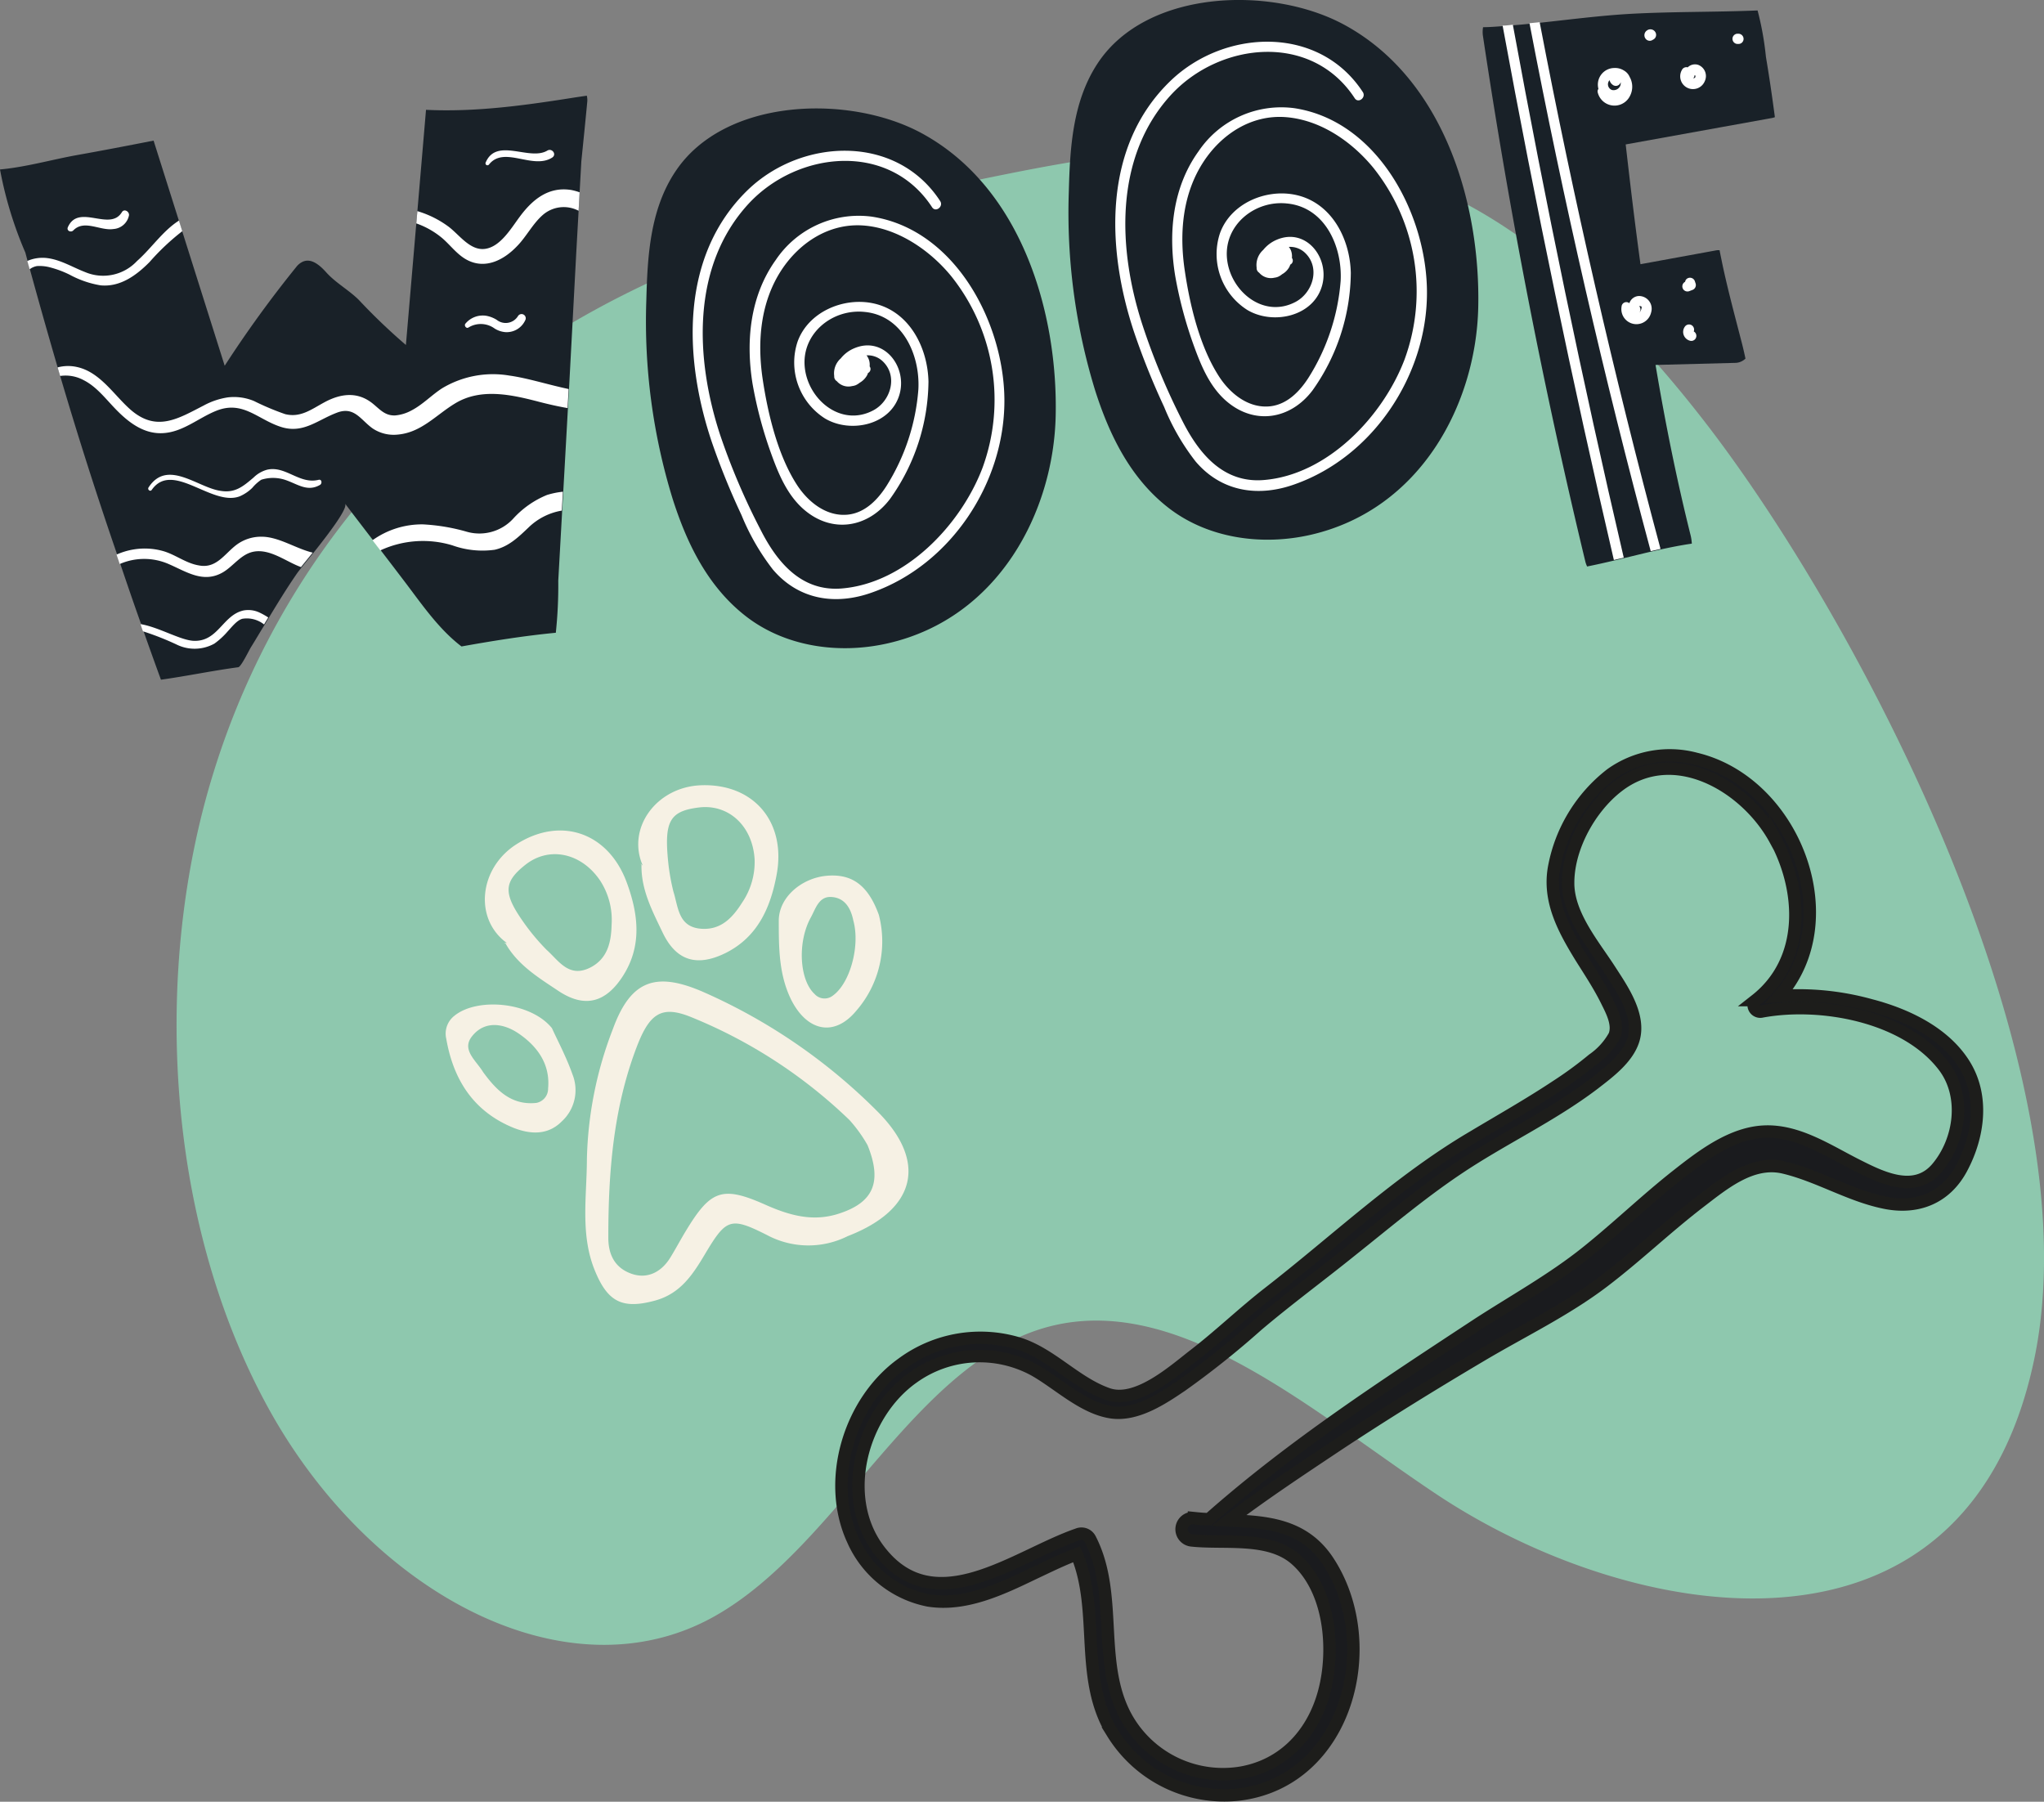 <svg id="Laag_1" data-name="Laag 1" xmlns="http://www.w3.org/2000/svg" viewBox="0 0 283.46 249.86">
  <rect x="0" y="0" width="283.46" height="249.86" fill="#808080" stroke="none"/>
  <defs>
    <style>
      .cls-1 {
        fill: #8ec8ae;
      }

      .cls-2 {
        fill: #192128;
      }

      .cls-3 {
        fill: #fff;
      }

      .cls-4 {
        fill: #1a1b1e;
        stroke: #1d1d1b;
        stroke-miterlimit: 10;
        stroke-width: 1.72px;
      }

      .cls-5 {
        fill: #f6f1e4;
      }
    </style>
  </defs>
  <path class="cls-1" d="M199.17,224.76c-17.11-11.41-35-27.36-52.74-23.45-19.32,4.27-29.77,30.61-47.44,40.46-20.37,11.36-47.8-3.17-62-29.34s-15.79-60.71-7.37-87.76A109.19,109.19,0,0,1,75.21,64.88C95,52.17,117.34,46.16,139.69,41.69c20.5-4.11,42.28-6.85,62.72,3.68,12.6,6.49,23.9,17.7,33.79,30.42,21.63,27.81,54.35,90,45.9,130.3C272.68,251,226.39,242.91,199.17,224.76Z" transform="translate(0 -17.57)"/>
  <g>
    <g>
      <path class="cls-2" d="M225.45,37.6c.63,5.54,1.29,11.08,2.05,16.61l10.6-1.94a2.46,2.46,0,0,1,.37,0c.12.65.26,1.28.38,1.89.79,3.74,1.8,7.44,2.75,11.14.16.63.31,1.29.46,2a2.1,2.1,0,0,1-1.31.59l-11.16.29c1.34,8,2.92,15.85,4.87,23.66a6.17,6.17,0,0,1,.16,1.12c-1.46.21-2.9.5-4.34.81l-1.36.31c-1.25.29-2.49.6-3.74.9-.46.11-.91.23-1.37.33-1.23.29-2.47.57-3.71.82a3.77,3.77,0,0,1-.27-.78q-8.67-36-14.16-72.69a3.88,3.88,0,0,1,0-1.32c.9,0,1.8-.08,2.7-.14.47,0,1-.07,1.42-.12q1.15-.09,2.31-.21l1.41-.14c4.2-.45,8.4-1,12.61-1.24,5.84-.32,11.76-.23,17.62-.47a41.78,41.78,0,0,1,1.16,6.46c.47,2.77.87,5.55,1.24,8.34a2.7,2.7,0,0,1-.43.12Z" transform="translate(0 -17.57)"/>
      <path class="cls-3" d="M226,28.24a1.87,1.87,0,0,0-.81-.9A2.25,2.25,0,0,0,223.9,27a2.3,2.3,0,0,0-2.23,2.9.56.56,0,0,0-.09.52,2.39,2.39,0,0,0,4.45.48A2.76,2.76,0,0,0,226,28.24Zm-2.79.43a1.09,1.09,0,0,0,.45.67.7.7,0,0,0,1.1-.39.5.5,0,0,1,0,.12.86.86,0,0,1-.13.52,1,1,0,0,1-1.08.46A.84.84,0,0,1,223.23,28.67Z" transform="translate(0 -17.57)"/>
      <path class="cls-3" d="M235.49,26.56a1.44,1.44,0,0,0-1.44.35.7.7,0,0,0-.82.39,1.77,1.77,0,1,0,3.19,1.52A1.66,1.66,0,0,0,235.49,26.56Zm-.4,1.74a.36.36,0,0,1-.27.13A.7.7,0,0,0,235,28s0,0,0,0l0,0,.07,0A.29.29,0,0,1,235.09,28.3Z" transform="translate(0 -17.57)"/>
      <path class="cls-3" d="M229.61,22.12a.8.8,0,0,0-1.22-.32.79.79,0,0,0-.17,1.15.72.72,0,0,0,1,.13s0,0,0,0A.73.73,0,0,0,229.61,22.12Z" transform="translate(0 -17.57)"/>
      <path class="cls-3" d="M241,22.25h-.12a.71.71,0,0,0,.18,1.41l.12,0a.7.7,0,0,0,.61-.79A.72.72,0,0,0,241,22.25Z" transform="translate(0 -17.57)"/>
      <path class="cls-3" d="M227.3,58.62a1.44,1.44,0,0,0-1.34,1,.66.66,0,0,0-1.08.45,2.09,2.09,0,0,0,4.1.81A1.76,1.76,0,0,0,227.3,58.62Zm.07,2.26,0,0a.68.68,0,0,0,0-.79c-.1-.13.19-.07.27,0S227.57,60.73,227.37,60.88Z" transform="translate(0 -17.57)"/>
      <path class="cls-3" d="M235.13,56.84l-.11-.33a.72.72,0,0,0-.93-.37.65.65,0,0,0-.4.51.71.71,0,0,0,.59,1.29l.47-.18A.72.72,0,0,0,235.13,56.84Z" transform="translate(0 -17.57)"/>
      <path class="cls-3" d="M234.89,63.53a.72.72,0,0,0-.22-.81.7.7,0,0,0-1,.13,1.24,1.24,0,0,0-.16,1.22,1.27,1.27,0,0,0,.94.77.7.7,0,0,0,.43-1.31Z" transform="translate(0 -17.57)"/>
      <path class="cls-3" d="M225.18,94.9c-.46.11-.91.23-1.37.33q-8.59-36.86-15.43-74.11c.47,0,1-.07,1.42-.12Q216.6,58.13,225.18,94.9Z" transform="translate(0 -17.57)"/>
      <path class="cls-3" d="M230.28,93.69l-1.36.31q-9.75-36.27-16.81-73.21l1.41-.14Q220.56,57.46,230.28,93.69Z" transform="translate(0 -17.57)"/>
    </g>
    <g>
      <path class="cls-2" d="M146.4,75.26c-.3,13.3-7.91,28-23.25,31.52-6.89,1.58-14.31.44-19.7-3.74S95.19,92.75,93.27,86.71a83.57,83.57,0,0,1-3.64-27.44c.16-6,.47-12.6,4.05-17.94,6.82-10.24,24.13-10.72,34.15-5.28C141.8,43.64,146.72,61.16,146.4,75.26Z" transform="translate(0 -17.57)"/>
      <path class="cls-3" d="M120.87,47.61a13.87,13.87,0,0,0-13.28,6c-3.58,5-4.18,11.23-3.23,17.16A57.92,57.92,0,0,0,107,80.63c1,2.76,2.19,5.58,4.43,7.55,3.9,3.42,8.93,2.63,12-1.42a28.44,28.44,0,0,0,5.33-16.27c-.11-4.81-2.73-9.88-7.79-10.88-4.09-.81-8.86,1.24-10.35,5.3a9.19,9.19,0,0,0,3.8,10.7c3.61,2.14,9.33.86,10.39-3.6.9-3.81-2.37-7.84-6.35-6.14a4.68,4.68,0,0,0-1.86,1.4,2.77,2.77,0,0,0-.91,2.46.08.08,0,0,0,0,0,.74.74,0,0,0,.36.7s0,0,0,0a2.11,2.11,0,0,0,2.12.68,2,2,0,0,0,.52-.13,2.57,2.57,0,0,0,.54-.34,2.69,2.69,0,0,0,1-1,1.43,1.43,0,0,0,.14-.34.61.61,0,0,0,.23-.92,2.11,2.11,0,0,0-.17-1.1,2.05,2.05,0,0,0-.26-.43,3,3,0,0,1,2.24.82c2.17,2.06,1.1,5.53-1.29,6.8-4.5,2.4-9.17-1.54-9.53-6.12s3.88-8,8.34-7.52c5.28.52,7.68,6,7.43,10.73a29.31,29.31,0,0,1-4.46,13.46c-1.21,1.87-2.92,3.63-5.24,3.91-3,.35-5.58-1.73-7.12-4.09-2.69-4.14-4.06-9.92-4.78-14.74-.76-5.19-.31-10.64,2.64-15.12,2.52-3.81,6.62-6.47,11.31-6.14s9.19,3.36,12.18,7a27.46,27.46,0,0,1,4.36,26.62c-3,7.89-10.68,16-19.54,16.72-5.55.44-8.93-3.6-11.22-8.12A93.38,93.38,0,0,1,99.84,77.8c-3.42-10.49-4-23.28,3.94-31.94,6.79-7.37,19.5-8.71,25.48.45.5.77,1.62-.1,1.12-.86-6.08-9.32-19.15-8.74-26.63-1.58C94.27,53,94.81,67.2,98.68,78.77A101.05,101.05,0,0,0,102.83,89a31.93,31.93,0,0,0,4.36,7.56c3.6,4.23,8.75,5,13.84,3.14,10.84-3.87,18.24-15.13,18.26-26.5C139.3,62.44,132.49,49.36,120.87,47.61Z" transform="translate(0 -17.57)"/>
    </g>
    <g>
      <path class="cls-2" d="M205,60.22c-.3,13.3-7.92,28-23.25,31.52-6.9,1.57-14.32.43-19.7-3.74s-8.27-10.3-10.19-16.33a83.87,83.87,0,0,1-3.64-27.44c.16-6,.48-12.6,4.05-17.95,6.82-10.23,24.14-10.71,34.16-5.27C200.4,28.59,205.32,46.12,205,60.22Z" transform="translate(0 -17.57)"/>
      <path class="cls-3" d="M179.48,32.57a13.84,13.84,0,0,0-13.28,6c-3.59,5-4.19,11.24-3.24,17.17a58,58,0,0,0,2.63,9.85c1,2.75,2.18,5.58,4.42,7.55,3.9,3.42,8.93,2.63,12-1.42a28.51,28.51,0,0,0,5.32-16.28c-.1-4.81-2.72-9.87-7.78-10.87-4.1-.81-8.86,1.24-10.35,5.3A9.17,9.17,0,0,0,173,60.57c3.61,2.13,9.34.86,10.4-3.61.9-3.8-2.37-7.84-6.35-6.14a4.83,4.83,0,0,0-1.87,1.41,2.8,2.8,0,0,0-.91,2.46v0a.75.75,0,0,0,.35.7s0,0,0,0a2.13,2.13,0,0,0,2.12.69,1.81,1.81,0,0,0,.53-.14,2.37,2.37,0,0,0,.53-.34,2.55,2.55,0,0,0,1-1,3.45,3.45,0,0,0,.14-.34.61.61,0,0,0,.22-.92,2.19,2.19,0,0,0-.16-1.1,1.73,1.73,0,0,0-.27-.43,3,3,0,0,1,2.25.82c2.16,2.05,1.1,5.52-1.3,6.8-4.49,2.39-9.17-1.55-9.53-6.12s3.89-8,8.34-7.52c5.29.52,7.68,6,7.43,10.73A29.35,29.35,0,0,1,181.43,70c-1.21,1.87-2.92,3.63-5.24,3.91-3,.35-5.58-1.74-7.11-4.09-2.7-4.15-4.07-9.92-4.78-14.74-.77-5.19-.32-10.64,2.63-15.12,2.52-3.82,6.62-6.48,11.31-6.15,4.84.35,9.2,3.37,12.19,7a27.45,27.45,0,0,1,4.35,26.62c-3,7.88-10.68,16-19.53,16.71-5.56.45-8.93-3.59-11.23-8.11a93.33,93.33,0,0,1-5.57-13.35c-3.43-10.49-4-23.28,3.93-31.94,6.79-7.37,19.51-8.71,25.49.45.5.77,1.62-.1,1.12-.86-6.09-9.32-19.16-8.74-26.63-1.58-9.49,9.09-8.94,23.32-5.08,34.9A102.07,102.07,0,0,0,161.44,74a31.59,31.59,0,0,0,4.36,7.56c3.59,4.23,8.74,5,13.83,3.14,10.85-3.87,18.25-15.14,18.26-26.5C197.91,47.4,191.09,34.32,179.48,32.57Z" transform="translate(0 -17.57)"/>
    </g>
    <g>
      <path class="cls-2" d="M81.44,31.7c-.26,2.75-.54,5.49-.82,8.23l-.24,4.31-.14,2.56-.33,5.92-1,18.8-.15,2.64-.5,9-.15,2.65-.15,2.62-.54,9.68a62.14,62.14,0,0,1-.34,7.21c-4.37.42-8.74,1.12-13.08,1.9-3.29-2.51-5.65-6.08-8.15-9.34q-1.52-2-3-3.93l-1.08-1.41c-1.31-1.71-2.62-3.41-3.92-5.13.46.61-2.3,4.21-4.4,6.85l-1.63,2c-.29.38-.5.64-.59.77-1.39,2-2.68,4.11-3.95,6.21-.12.21-.25.42-.38.63l-.2.34c-.63,1-1.26,2.1-1.91,3.13-.27.44-1.36,2.71-1.75,2.76-3.58.48-7.14,1.23-10.72,1.73a.08.08,0,0,1,0,0q-1.21-3.31-2.38-6.63c-.12-.32-.23-.63-.34-1-1-2.79-1.95-5.58-2.9-8.38-.14-.44-.29-.87-.44-1.31h0Q12,82.13,8.32,69.62c-.12-.4-.24-.79-.35-1.19Q6,61.68,4.14,54.89c-.11-.38-.22-.76-.32-1.15l-.3-1.13A54,54,0,0,1,0,41.07c3.62-.33,7.28-1.39,10.71-2s7.07-1.31,10.59-2l3.52,11.14.46,1.47,5.88,18.61A159.72,159.72,0,0,1,41.08,54.6a2.45,2.45,0,0,1,.85-.71c1.2-.59,2.4.43,3.32,1.46,1.33,1.47,3.1,2.42,4.5,3.8a82.17,82.17,0,0,0,6.54,6.26l1.44-16.83.15-1.7,1.2-14.08c7,.34,13.93-.65,20.8-1.74l1.5-.22A2.69,2.69,0,0,1,81.44,31.7Z" transform="translate(0 -17.57)"/>
      <path class="cls-3" d="M24.82,48.16l.46,1.47a32.65,32.65,0,0,0-4.54,4.28c-1.82,1.84-4.07,3.5-6.8,3.23a13.62,13.62,0,0,1-4.27-1.47,14,14,0,0,0-2.65-1,5.58,5.58,0,0,0-1.91-.2,2.41,2.41,0,0,0-1,.44c-.11-.38-.22-.76-.32-1.15a5.25,5.25,0,0,1,2.74-.4c1.89.23,3.52,1.27,5.27,1.94A6.42,6.42,0,0,0,19,53.77C21,52,22.58,49.58,24.82,48.16Z" transform="translate(0 -17.57)"/>
      <path class="cls-3" d="M80.38,44.24l-.14,2.56a4.42,4.42,0,0,0-5,.61c-1.39,1.23-2.26,3-3.54,4.3-1.81,1.9-4.36,3.24-6.9,1.92-1.37-.71-2.28-2-3.43-3a11.48,11.48,0,0,0-3.64-2.08l.15-1.7A13.86,13.86,0,0,1,62.2,49c1.5,1.12,3,3.38,5.09,3.08s3.55-2.78,4.74-4.39c1.76-2.4,4-4.29,7.2-3.77A7.78,7.78,0,0,1,80.38,44.24Z" transform="translate(0 -17.57)"/>
      <path class="cls-3" d="M78.86,71.52l-.15,2.64c-1.36-.23-2.67-.54-3.85-.84-3.82-1-8.11-2-11.72.18-2.65,1.59-4.7,4.06-8,4.34A5.26,5.26,0,0,1,51.7,77c-1.68-1.18-2.55-3.14-5-2.19-2.65,1-4.61,2.9-7.62,2-3.29-1-5.34-3.76-9.07-2.28-2.51,1-4.68,3-7.49,3.11-2.64.12-4.76-1.55-6.5-3.35-1.38-1.42-2.62-3.09-4.42-4a5.23,5.23,0,0,0-3.26-.58c-.12-.4-.24-.79-.35-1.19a5.59,5.59,0,0,1,2.61-.07c3.26.67,5.16,3.87,7.49,5.92,3.61,3.16,6.59,1.27,10.17-.57a10.19,10.19,0,0,1,3.32-1.12h0a7.2,7.2,0,0,1,3.66.51A36.42,36.42,0,0,0,39.54,75c2.14.53,3.65-.67,5.45-1.64,2.25-1.22,4.59-1.52,6.68.16,1,.8,1.71,1.73,3.15,1.66a5.73,5.73,0,0,0,2.24-.69c1.55-.8,2.78-2.12,4.23-3.06a13.68,13.68,0,0,1,9.39-1.77C73.16,70,76,70.92,78.86,71.52Z" transform="translate(0 -17.57)"/>
      <path class="cls-3" d="M43.37,94.21l-1.63,2-.34-.13c-1.92-.78-4.06-2.43-6.25-2-1.73.34-2.78,2-4.24,2.86-2.71,1.56-5-.06-7.52-1.15a8.48,8.48,0,0,0-6.79,0c-.14-.44-.29-.87-.44-1.31h0a9.57,9.57,0,0,1,2.42-.72,9.4,9.4,0,0,1,4,.22c1.73.48,3.2,1.71,5,2,2.42.48,3.55-1.6,5.21-2.85A5.7,5.7,0,0,1,36.27,92C38.65,92,41,93.64,43.37,94.21Z" transform="translate(0 -17.57)"/>
      <path class="cls-3" d="M78.06,85.76l-.15,2.62a8.68,8.68,0,0,0-4.59,2.32c-1.41,1.34-2.76,2.67-4.72,3.11a12.34,12.34,0,0,1-5.86-.61,14.06,14.06,0,0,0-10,.7l-1.08-1.41a11.77,11.77,0,0,1,7-2.2,26.88,26.88,0,0,1,6,1,6.37,6.37,0,0,0,6.49-1.77,12.93,12.93,0,0,1,4.71-3.31A11.49,11.49,0,0,1,78.06,85.76Z" transform="translate(0 -17.57)"/>
      <path class="cls-3" d="M37.2,103.2c-.12.21-.25.42-.38.63l-.2.34a3.83,3.83,0,0,0-3-.79c-.76.2-1.48,1.15-2,1.7a10.7,10.7,0,0,1-1.88,1.74,5.65,5.65,0,0,1-5.13.19,38.74,38.74,0,0,0-4.78-1.89c-.12-.32-.23-.63-.34-1,2.54.42,5.54,2.25,7.39,2.32,3.37.12,4-3.56,6.88-4.21a3.63,3.63,0,0,1,2.25.3A9.22,9.22,0,0,1,37.2,103.2Z" transform="translate(0 -17.57)"/>
      <path class="cls-3" d="M44.19,84.11c-2.66.67-4.59-2-7.15-1.4a4.3,4.3,0,0,0-1.87,1.08C33.74,85,32.61,86,30.53,85.63c-3.15-.47-7.34-4.45-9.93-.46-.19.3.24.63.44.34,2.88-4.12,8.35,2.35,12.2.89A5.69,5.69,0,0,0,35,85.21a5.86,5.86,0,0,1,1.23-1.11,5.41,5.41,0,0,1,3.55.1c1.63.6,2.91,1.58,4.59.62C44.71,84.63,44.63,84,44.19,84.11Z" transform="translate(0 -17.57)"/>
      <path class="cls-3" d="M71.83,61.41a2,2,0,0,1-2.94.52,4.06,4.06,0,0,0-1.54-.58,3.13,3.13,0,0,0-2.81,1.11c-.21.25.11.71.41.54a3.25,3.25,0,0,1,3.63.12,3.28,3.28,0,0,0,1.52.51A2.83,2.83,0,0,0,72.83,62,.58.58,0,0,0,71.83,61.41Z" transform="translate(0 -17.57)"/>
      <path class="cls-3" d="M16.9,47c-1.67,2.74-6-1.27-7.49,2.08-.21.5.43.78.76.44,1.52-1.56,3.74.1,5.57-.19a2.36,2.36,0,0,0,2.15-1.91C17.94,46.89,17.21,46.47,16.9,47Z" transform="translate(0 -17.57)"/>
      <path class="cls-3" d="M75.91,38.45c-2.48,1.49-7.08-1.91-8.57,1.69a.27.27,0,0,0,.46.26c2.11-2.69,6.1.78,8.81-1C77.23,38.94,76.53,38.08,75.91,38.45Z" transform="translate(0 -17.57)"/>
    </g>
  </g>
  <path class="cls-4" d="M223.41,124.93a21.23,21.23,0,0,0-7.9,13c-.8,4.56,1.34,8.49,3.65,12.27,1.25,2,2.59,4,3.67,6.19.68,1.37,1.69,3.25,1.06,4.81a9.77,9.77,0,0,1-3,3.3,52.91,52.91,0,0,1-5.08,3.72c-3.74,2.48-7.65,4.69-11.51,7-10.21,6-19,14.37-28.37,21.65-3.6,2.8-6.9,6-10.5,8.75-2.83,2.21-7.85,6.65-11.79,5.28-4.48-1.56-7.77-5.54-12.32-7a18.27,18.27,0,0,0-16.24,2.79c-7.28,5.23-10.6,16.19-6.81,24.42a14.5,14.5,0,0,0,10.48,8.41c5.09.81,10.11-1.59,14.56-3.73,2-.94,3.93-1.9,6-2.68,3.32,7.91.26,17.25,5,24.83a18.2,18.2,0,0,0,17.42,8.5c15.08-1.77,20.06-20.89,12.4-32.43-3.34-5-8.44-5.4-13.71-5.59,4.81-3.65,9.88-7,14.9-10.35,6.58-4.36,13.29-8.5,20.08-12.52,5.64-3.35,11.77-6.29,17-10.28,4.56-3.47,8.7-7.45,13.24-10.94,3.34-2.56,7.31-5.92,11.78-4.84,4.74,1.14,9,3.81,13.75,4.82,4.55,1,8.58-.49,10.84-4.69,2.39-4.45,3.16-10,.4-14.43s-8.06-6.94-13-8.22a37.49,37.49,0,0,0-12.65-1.27c9.38-10.59,2.08-29.63-11.58-32.9A14,14,0,0,0,223.41,124.93Zm22.77,9c3.94,7.23,4.29,16.85-2.68,22.33a.92.92,0,0,0,.73,1.6c8.21-1.55,20.07.58,25.38,7.63,3.06,4.07,2.25,10.17-.94,14s-8,1.26-11.49-.5c-3.9-2-8-4.7-12.54-4.49s-8.66,3.39-12.08,6.08c-4.32,3.4-8.27,7.23-12.56,10.66-4.69,3.76-10.09,6.74-15.11,10-12.81,8.43-25.73,16.82-37.22,27-.7,0-1.4-.07-2.09-.14a1.55,1.55,0,0,0-.33,3.09c4.58.5,10.74-.66,14.48,2.67,4.5,4,5.32,11.53,4.19,17.11-1.25,6.24-5.32,11.29-11.81,12.43A15.35,15.35,0,0,1,156.35,256c-4.42-7.64-1.14-17.19-5.17-25a1.35,1.35,0,0,0-1.73-.64c-8.69,3-19.83,12.23-27.5,2.23-5.63-7.32-2.53-18.91,4.69-24a15.84,15.84,0,0,1,16.84-1c3.31,1.88,6.73,5.24,10.61,5.83,3.51.53,7.14-1.9,9.88-3.77a121.08,121.08,0,0,0,10.36-8.27c4.23-3.59,8.71-6.88,13-10.34,4.84-3.85,9.64-7.91,14.78-11.36,6.18-4.16,13-7.3,18.94-11.81,2-1.55,4.66-3.5,5.46-6.07,1.05-3.33-1.5-7-3.19-9.61-2.25-3.51-5.77-7.6-5.85-12-.08-5,3-10.56,6.88-13.56C232.11,120.62,242.16,126.6,246.18,134Z" transform="translate(0 -17.57)"/>
  <g>
    <path class="cls-5" d="M117.55,189a12.17,12.17,0,0,1-11.21-.17c-5-2.52-5.62-2.28-8.49,2.52-1.75,2.95-3.46,5.61-7,6.58-4.48,1.22-6.55.24-8.33-4.1-2.08-5-1.14-10.32-1.13-15.49A53,53,0,0,1,85,160.26c2.52-6.91,6.1-8,12.81-5a79,79,0,0,1,23.88,16.45C128.6,178.62,127.14,185.29,117.55,189Zm2.75-12.64a19.48,19.48,0,0,0-2.5-3.47,68.93,68.93,0,0,0-22-14.29c-4-1.61-5.68-.54-7.44,4-3.31,8.57-4,17.52-4,26.61,0,2.47,1,4.22,3.21,5s4.17-.23,5.42-2.29c.74-1.21,1.41-2.48,2.15-3.69,3.4-5.6,5-6.27,11-3.59,3.4,1.51,6.67,2.42,10.3,1.2C121.11,184.3,122.39,181.5,120.3,176.35Z" transform="translate(0 -17.57)"/>
    <path class="cls-5" d="M70.3,148.35c-4.58-3.3-3.91-10.34,1.29-13.68,6.14-3.94,12.77-1.67,15.33,5.29,1.61,4.37,2.14,8.76-.51,12.92-2.4,3.77-5.35,4.53-9,2.09-2.71-1.81-5.6-3.56-7.3-6.56l-.23-.1Zm2.77-2.24a30.26,30.26,0,0,0,2.75,3.2c1.67,1.49,3.06,3.91,6,2.46,2.47-1.24,2.94-3.58,3-6a10,10,0,0,0-1.58-6.06c-2.59-3.86-7.06-4.83-10.37-2.22C69.69,140,69.75,141.59,73.07,146.11Z" transform="translate(0 -17.57)"/>
    <path class="cls-5" d="M121.88,144.45a14.64,14.64,0,0,1-3.14,13.3c-3,3.62-6.72,2.88-8.95-1.4C108,152.83,108,149,108,145.25c0-3.28,3.21-5.93,6.66-6.23S120.38,140.29,121.88,144.45Zm-3.54.79c-.35-1.75-1.21-3.21-3.12-3.28-1.69-.06-2.13,1.68-2.77,2.83-1.9,3.43-1.59,8.71.53,10.64a1.85,1.85,0,0,0,2.53.2C117.88,153.93,119.31,148.75,118.34,145.24Z" transform="translate(0 -17.57)"/>
    <path class="cls-5" d="M76.54,160.15c.76,1.67,2,4,2.85,6.41a5.88,5.88,0,0,1-1.49,6.53C76,175,73.61,174.9,71.28,174c-5.56-2.24-8.39-6.62-9.39-12.36A3.13,3.13,0,0,1,63,158.45C66.13,155.87,73.55,156.47,76.54,160.15ZM67,166.25c1.78,2.43,3.86,4.64,7.37,4.27a2,2,0,0,0,1.64-2c.32-3.43-1.55-5.9-4.11-7.64-2-1.36-4.62-1.84-6.39.34C63.92,163.12,66,164.6,67,166.25Z" transform="translate(0 -17.57)"/>
    <path class="cls-5" d="M89.13,137.59c-2.25-5.18,1.9-10.89,8.08-11.12,7.29-.27,11.84,5.07,10.5,12.36-.84,4.58-2.62,8.63-7,10.86-4,2-6.91,1.18-8.81-2.78-1.4-2.94-3-5.92-2.94-9.37,0,0-.15-.2-.15-.2Zm3.53-.52a29.74,29.74,0,0,0,.73,4.15c.68,2.13.65,4.93,3.88,5.15,2.75.19,4.35-1.58,5.64-3.62a10,10,0,0,0,1.74-6c-.27-4.64-3.63-7.75-7.81-7.19C92.87,130.07,92.1,131.49,92.66,137.07Z" transform="translate(0 -17.57)"/>
  </g>
</svg>
